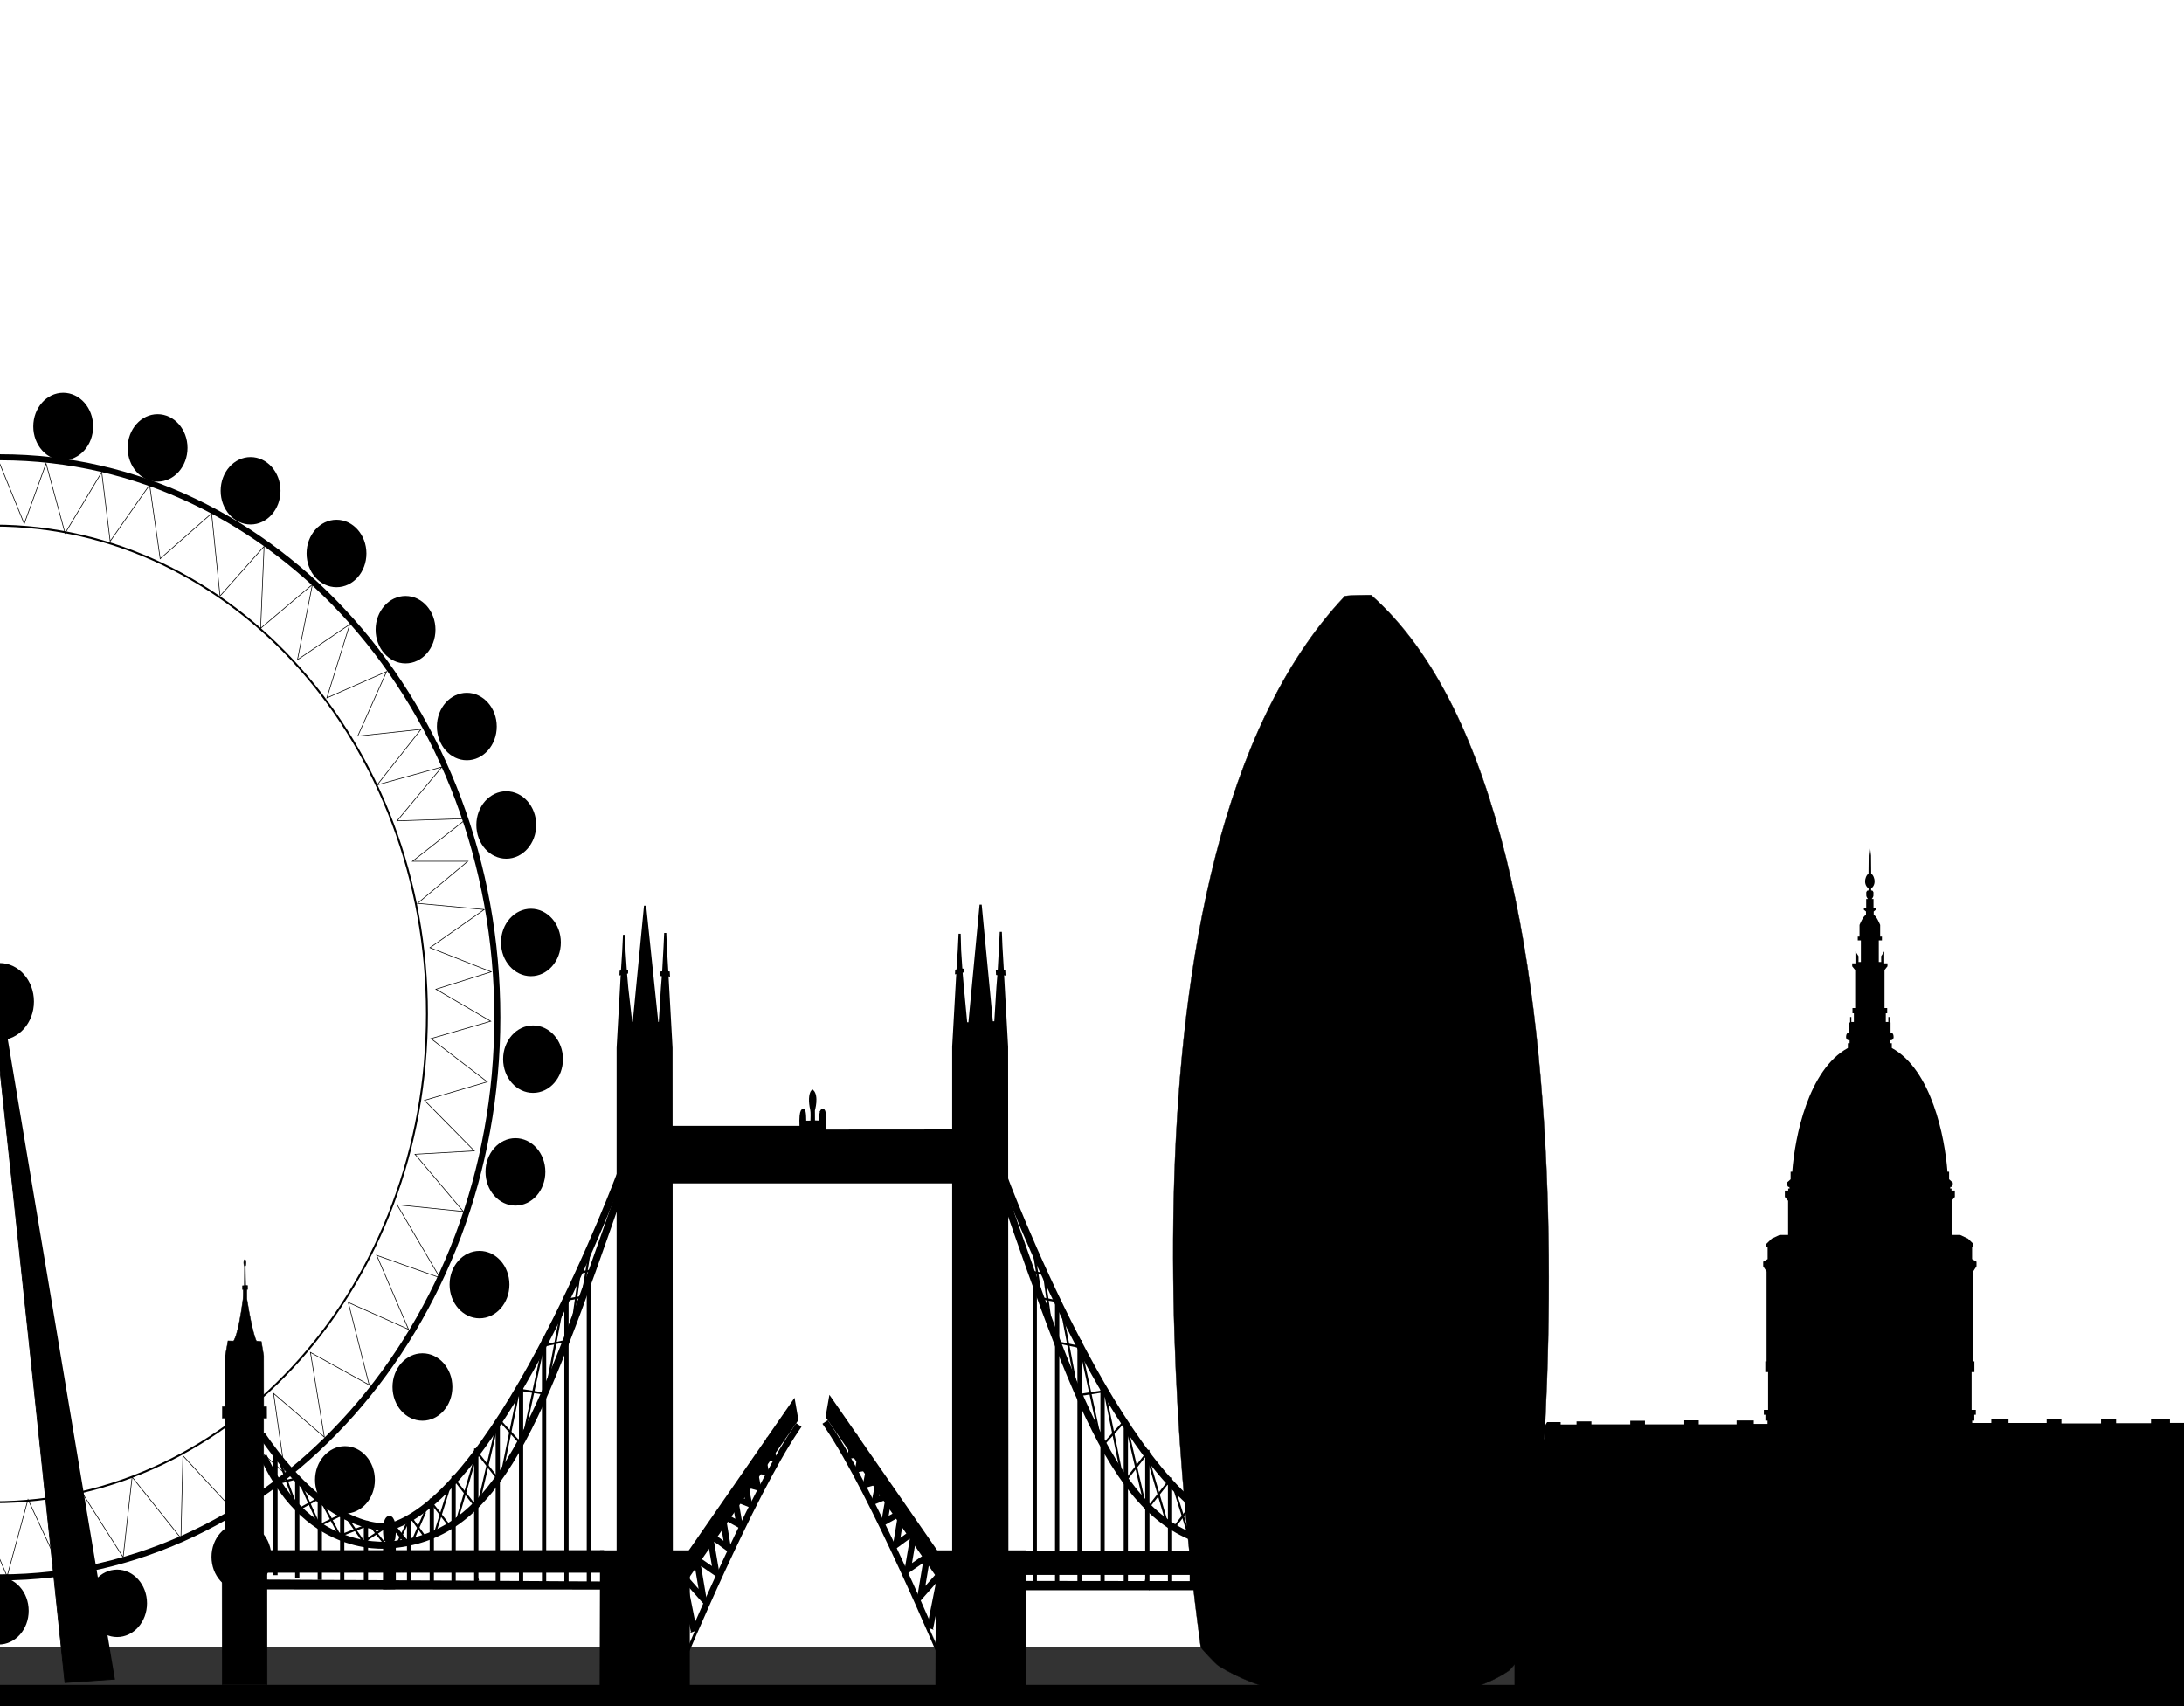 <?xml version="1.0"?><svg width="1024" height="800" xmlns="http://www.w3.org/2000/svg">
 <title>London Skyline blank and white</title>

 <g>
  <title>Layer 1</title>
  <g display="inline" id="layer12">
   <rect height="20.859" width="1026.97" y="772.284" x="-0.988" fill-rule="nonzero" fill="#333333" id="rect2693"/>
   <rect height="10.96" width="1026.96" y="790.035" x="-0.987" fill-rule="nonzero" fill="#000000" id="rect3848"/>
  </g>
  <g display="inline" id="layer10">
   <path d="m712.507,776.505c-0.889,2.772 -4.757,6.674 -5.092,6.907c-26.78,18.672 -97.586,21.822 -136.077,-2.315c-1.522,-0.952 -8.348,-8.503 -8.348,-8.704c-6.917,-51.913 -48.591,-369.631 67.362,-492.622c-0.83,-0.731 12.505,-0.731 12.505,-0.731c122.226,108.021 75.594,496.858 69.651,497.464z" stroke-width="0.164" stroke-miterlimit="4" stroke="#000000" fill-rule="evenodd" fill="#000000" id="path3090"/>
  </g>
  <g display="inline" id="layer9">
   <path d="m710.105,791.676l0,-12.633l0.903,-1.405l-0.046,-41.049c0,0 -1.307,-2.527 -1.036,-2.948c-0.091,-0.492 -0.091,-3.155 -0.091,-3.155l1.31,0l0,-38.315l-1.219,-1.334l0,-1.192l1.219,0.071l-1.219,-2.248l0,-2.105l-1.598,-1.433l0,-1.865l1.507,-1.613l0,-2.455l1.039,-1.121l0,-8.985l-0.948,0l-0.523,-1.406l0,-1.329l0.555,-0.864l4.746,0l0,6.617l0.948,0l0,1.121l1.935,0l0,-1.121l2.659,0l0,1.406l1.535,0l0,1.334l1.307,0l0,0.837l0.927,0.388l0,-4.949l0.741,-2.1l0.629,-0.984l6.354,0l0,1.121l7.44,0l0,-1.471l6.983,0l0,1.4l18.209,0l0,-1.685l6.895,0l0,1.685l18.434,0l0,-1.892l6.762,0l0,1.892l17.756,0l0,-1.821l8.068,0l0,1.613l6.446,0l0,-1.542l-0.991,0l0,-2.74l-0.723,0l0,-2.314l1.984,0l0,-17.719l-1.307,0l0,-5.02l0.587,0l0,-35.05l0,-7.088l-1.577,-2.455l0,-2.138l2.073,-1.231l0,-5.507l-0.569,-0.235l0,-1.411l2.508,-2.456l3.695,-1.723l3.966,0l0,-15.998l-1.514,-1.811l0,-2.977l1.56,0l0,-0.967l0.657,0l-0.126,-0.732l-0.513,0l-0.608,-0.949l0,-1.098l1.728,-1.553l0,-3.526l0.762,0c1.24,-16.313 7.454,-47.789 26.088,-58.031l0,-2.237l0.808,0l0,-1.389c0,0 -1.444,0.234 -1.644,-1.284c0,-0.397 -0.081,-1.668 0.854,-2.254l0.569,-0.063l0,-4.737l0.47,0l0,-2.562l0.565,0l0,2.316l1.194,0l0,-4.07l-0.653,0l0,-2.456l1.261,0l0,-17.824l-1.398,-1.754l0,-1.403l1.521,0l0,-5.589l1.437,2.233l0,2.729l1.113,0l0,-10.122l-1.465,0l0,-1.786l0.829,0l0,-5.458c0,0 1.879,-4.614 3.028,-4.614l0,-1.687l-0.987,-0.794l0,-0.794l1.082,0l0,-4.29l0.836,0c0,0 -0.71,-0.755 -0.79,-1.474l-0.021,-1.649c0,0 0.292,-0.807 0.632,-0.842c0.383,-0.04 0.449,-0.035 0.449,-0.035l0,-0.914c-3.249,-2.481 -0.699,-7.214 -0.021,-6.723l0.088,-8.748l0.544,-4.736l0.548,4.736l0.088,8.748c0.674,-0.491 3.228,4.242 -0.021,6.723l0,0.914c0,0 0.067,-0.005 0.45,0.035c0.337,0.035 0.632,0.842 0.632,0.842l-0.021,1.649c-0.081,0.719 -0.79,1.474 -0.79,1.474l0.836,0l0,4.29l1.082,0l0,0.794l-0.987,0.794l0,1.687c1.148,0 3.028,4.614 3.028,4.614l0,5.458l0.829,0l0,1.786l-1.468,0l0,10.122l1.117,0l0,-2.729l1.433,-2.233l0,5.589l1.521,0l0,1.403l-1.395,1.754l0,17.824l1.261,0l0,2.456l-0.653,0l0,4.07l1.194,0l0,-2.316l0.562,0l0,2.562l0.474,0l0,4.737l0.569,0.063c0.934,0.585 0.854,1.857 0.854,2.254c-0.2,1.518 -1.644,1.284 -1.644,1.284l0,1.389l0.808,0l0,2.237c18.634,10.242 24.848,41.718 26.088,58.031l0.762,0l0,3.526l1.728,1.553l0,1.098l-0.611,0.949l-0.509,0l-0.127,0.732l0.657,0l0,0.967l1.56,0l0,2.977l-1.514,1.811l0,15.998l3.966,0l3.695,1.723l2.508,2.456l0,1.411l-0.569,0.235l0,5.507l2.072,1.231l0,2.138l-1.577,2.455l0,7.088l0,35.05l0.587,0l0,5.02l-1.307,0l0,17.719l1.981,0l0,2.314l-0.72,0l0,2.74l-0.99,0l0,1.099l8.971,0l0,-2.04l8.065,0l0,2.04l17.876,0l0,-1.777l6.923,0l0,1.985l18.582,0l0,-1.936l7.057,0l0,1.832l16.372,0l0,-1.756l8.887,0l0,1.63l35.544,0l0,-10.134l-1.043,-1.225l-0.049,-6.546l1.071,-0.738l0,-2.516l-1.047,0l0,-8.439l3.161,0l0,-3.325l1.556,0.038l-0.977,-2.04l-0.502,-0.946l-0.067,-2.089l1.128,0.044l0,-2.664l0.499,0l0,-22.641l-0.854,-0.771l-1.279,-0.963l0,-3.227l2.132,0l0,-4.916l0.618,0l0,-3.44l1.022,0l0.53,0l0,-4.271l-0.639,0l0,-1.465l0.639,0l0,-1.832l1.008,0l0,1.783l0.569,0l0,1.515l-0.569,0l0,2.461l0.804,0l0.941,-2.357l0,-7.427l-0.706,0l0,-2.428l1.075,0l0,-2.491l0.808,0l0,-1.727l-0.773,0l0,-1.883l0.706,0l0,-1.779l0.538,0l-0.116,-0.674l0.685,0l-0.06,-3.211l0.998,-2.108l0,-4.104l1.819,-4.604l0.369,0c0,0 0.169,-2.511 0.976,-2.721c0,-0.104 0.06,-1.838 0.06,-1.838c-0.713,-0.148 -1.036,-2.16 -0.039,-2.827c0.007,0.003 -0.032,-1.697 -0.025,-1.701c-1.155,-0.563 -1.163,-3.53 0.422,-3.613c1.588,0.088 1.581,3.054 0.425,3.617c0.007,0.005 -0.031,1.705 -0.025,1.701c0.998,0.666 0.674,2.679 -0.038,2.827c0,0 0.06,1.733 0.06,1.838c0.808,0.209 0.977,2.72 0.977,2.72l0.369,0l1.819,4.604l0,4.103l0.997,2.109l-0.063,3.211l0.688,0l-0.116,0.673l0.537,0l0,1.779l0.706,0l0,1.883l-0.773,0l0,1.727l0.808,0l0,2.492l1.075,0l0,2.428l-0.706,0l0,7.427l0.941,2.352l0.804,0l0,-2.455l-0.569,0l0,-1.52l0.569,0l0,-1.777l1.008,0l0,1.832l0.639,0l0,1.466l-0.639,0l0,4.266l0.53,0l1.022,0l0,3.44l0.618,0l0,4.922l2.132,0l0,3.221l-1.278,0.968l-0.854,0.771l0,22.635l0.499,0l0,2.669l1.128,-0.044l-0.067,2.089l-0.502,0.94l-0.977,2.04l1.556,-0.038l0,3.331l3.161,0l0,8.438l-1.047,0l0,2.516l1.071,0.738l-0.049,6.546l-1.043,1.219l0,8.176l4.278,0l0,-1.892c0,0 -0.773,-1.045 -0.706,-1.832c0,0.208 0.017,-3.216 0.017,-3.216c0,0 0.169,-1.072 0.538,-1.362c-0.049,-0.077 0,-7.039 0,-7.039l0.488,-0.732c0,0 -0.253,-1.427 0.576,-1.482c-0.046,0 0.874,-0.044 0.583,1.701c0,-0.027 0.84,0.749 0.84,0.749l0,1.887l-0.351,0l0,0.809l0.569,0l-0.017,6.464l-0.537,0l0,5.934l0,10.216l1.047,1.039l0,5.513l-0.524,0l0,3.216l-0.569,0l0,30.336l1.665,0l0,4.993l1.114,0l0,3.369l-0.545,0l0,1.515l-1.665,0l0,4.96l0.643,0l0,3.549l-0.618,0l0,3.106l-0.569,0l0,38.845l1.092,0l0,1.591l0.594,0l0,0.924l0.548,0l0,13.207l-382.147,0.049l-0.004,0z" stroke-width="0.015" stroke-miterlimit="4" stroke="#000000" fill-rule="evenodd" fill="#000000" id="path3293"/>
  </g>
  <g display="inline" id="layer7">
   <g id="g12775">
    <path d="m308.173,479.643l1.167,0.076l1.019,-16.396l0.475,-5.935l-0.669,-0.14l-0.062,-1.254l0.837,-0.082l0.659,-11.908l0.307,-6.538l0.27,6.688l0.689,11.761l0.671,0.071l0.069,1.354l-0.685,-0.148l1.916,34.174l0.131,236.855l0,0l-25.363,-0.006l0,-236.865l1.95,-34.767l-0.606,0.162l0.048,-1.159l0.613,-0.143l0.606,-9.298l0.378,-7.799l0.217,7.853l0.583,8.834l0.609,0.126l-0.025,0.942l-0.505,0.152l0.609,7.054l1.877,16.3l1.164,-0.025l5.323,-54.852l5.729,54.916l0,-0.001z" stroke-width="1px" stroke="#000000" fill-rule="evenodd" fill="#000000" id="path2236"/>
    <path d="m465.056,479.366l1.611,0l1.021,-16.548l0.475,-5.935l-0.668,-0.14l-0.062,-1.254l0.837,-0.083l0.659,-11.907l0.307,-6.537l0.27,6.688l0.689,11.76l0.668,0.071l0.071,1.354l-0.687,-0.148l1.916,34.174l0.134,236.86l0,0l-25.363,-0.013l0,-236.863l1.95,-34.767l-0.606,0.162l0.048,-1.159l0.611,-0.143l0.609,-9.298l0.378,-7.798l0.217,7.853l0.581,8.834l0.611,0.125l-0.025,0.942l-0.507,0.152l0.609,7.054l1.607,17.034l1.496,0.025l5.263,-55.637l5.281,55.143l0,0z" stroke-width="1px" stroke="#000000" fill-rule="evenodd" fill="#000000" id="path7339"/>
    <path d="m446.973,530.115l-60.159,0.047l0,-3.343c0,0 0.367,-6.734 -1.086,-6.381c0.053,-0.053 -1.312,-0.607 -1.19,5.519l-2.923,-0.1l-0.035,-5.219c0,0 1.994,-6.789 -0.682,-9.221c-1.36,1.591 -1.351,5.35 -0.562,8.714c0.373,1.595 0.143,4.097 0.143,5.826l-2.976,0.053c0,0 0.095,-5.479 -0.735,-5.472c0,0 -1.835,-1.348 -1.415,7.875l-60.698,0l0,25.987l135.291,0l0,-24.359l-2.971,0.073l0,0z" stroke-width="1px" stroke="#000000" fill-rule="evenodd" fill="#000000" id="path7342"/>
    <g display="inline" id="g13443">
     <path d="m291.568,556.161c-38.69,111.843 -58.052,163.657 -107.551,168.108c0,0 -38.759,6.42 -60.493,-41.396c0,0.287 0,0.287 0,0.287" stroke-width="3.3" stroke-miterlimit="4" stroke="#000000" fill="none" id="path8345"/>
     <path d="m290.971,550.322c0,0 -55.122,148.221 -107.116,165.285c0,0 -27.05,6.633 -61.074,-42.818" stroke-width="3.3" stroke-miterlimit="4" stroke="#000000" fill="none" id="path8336"/>
     <path d="m276.761,585.245l-4.129,25.126" stroke-width="1px" stroke="#000000" fill="none" id="path11254"/>
     <path d="m270.532,596.997l8.401,-1.622" stroke-width="1px" stroke="#000000" fill="none" id="path11256"/>
     <path d="m271.653,597.805l-3.082,21.89l0,0l0.281,-0.607" stroke-width="1px" stroke="#000000" fill="none" id="path11258"/>
     <path d="m255.935,630.739l8.682,-1.822" stroke-width="1px" stroke="#000000" fill="none" id="path11262"/>
     <path d="m254.151,633.676l-8.052,37.092" stroke-width="1px" stroke="#000000" fill="none" id="path11264"/>
     <path d="m244.593,651.814l11.762,1.829" stroke-width="1px" stroke="#000000" fill="none" id="path11266"/>
     <path d="m243.053,653.036l-7.84,38.299" stroke-width="1px" stroke="#000000" fill="none" id="path11268"/>
     <path d="m234.443,666.209l10.291,11.345" stroke-width="1px" stroke="#000000" fill="none" id="path11270"/>
     <path d="m232.622,669.853l-8.191,35.063" stroke-width="1px" stroke="#000000" fill="none" id="path11272"/>
     <path d="m223.871,681.205l10.432,13.374" stroke-width="1px" stroke="#000000" fill="none" id="path11274"/>
     <path d="m222.891,683.434l-8.961,30.598" stroke-width="1px" stroke="#000000" fill="none" id="path11276"/>
     <path d="m213.58,694.379l9.383,11.952" stroke-width="1px" stroke="#000000" fill="none" id="path11278"/>
     <path d="m210.36,698.43l-6.93,22.09" stroke-width="1px" stroke="#000000" fill="none" id="path11280"/>
     <path d="m202.66,705.117l8.05,10.337" stroke-width="1px" stroke="#000000" fill="none" id="path11282"/>
     <path d="m199.718,708.36c-0.279,0 -6.439,14.595 -6.439,14.595" stroke-width="1px" stroke="#000000" fill="none" id="path11284"/>
     <path d="m192.858,711.804l6.861,9.53" stroke-width="1px" stroke="#000000" fill="none" id="path11286"/>
     <path d="m190.829,714.44l-5.042,10.537" stroke-width="1px" stroke="#000000" fill="none" id="path11288"/>
     <path d="m185.087,716.469l7.142,8.716" stroke-width="2" stroke-miterlimit="4" stroke="#000000" fill="none" id="path11290"/>
     <path d="m276.097,599.734l0,142.268" stroke-width="2" stroke-miterlimit="4" stroke="#000000" fill="none" id="path12267"/>
     <path d="m265.597,608.65l0,134.166" stroke-width="2" stroke-miterlimit="4" stroke="#000000" fill="none" id="path12269"/>
     <path d="m255.096,627.703l0,114.906" stroke-width="2" stroke-miterlimit="4" stroke="#000000" fill="none" id="path12271"/>
     <path d="m244.314,648.778l0,93.224" stroke-width="2" stroke-miterlimit="4" stroke="#000000" fill="none" id="path12273"/>
     <path d="m233.392,666.209l0,75.792" stroke-width="2" stroke-miterlimit="4" stroke="#000000" fill="none" id="path12275"/>
     <path d="m223.311,679.176l0,62.418l0.272,-0.447l0.009,0.047" stroke-width="2" stroke-miterlimit="4" stroke="#000000" fill="none" id="path12277"/>
     <path d="m212.67,692.15l0,49.852" stroke-width="2" stroke-miterlimit="4" stroke="#000000" fill="none" id="path12279"/>
     <path d="m202.45,702.687l0,40.128" stroke-width="2" stroke-miterlimit="4" stroke="#000000" fill="none" id="path12281"/>
     <path d="m191.809,711.196l0,32.02" stroke-width="2" stroke-miterlimit="4" stroke="#000000" fill="none" id="path12283"/>
     <path d="m266.192,609.357l7.806,-1.414" stroke-width="1px" stroke="#000000" fill="none" id="path12376"/>
     <path d="m263.215,615.036l-6.441,33.842" stroke-width="1px" stroke="#000000" fill="none" id="path12378"/>
     <path d="m171.575,741.441l0,-27.762" stroke-width="2" stroke-miterlimit="4" stroke="#000000" fill="none" id="path7591"/>
     <path d="m160.445,741.441l0,-31.82" stroke-width="2" stroke-miterlimit="4" stroke="#000000" fill="none" id="path7593"/>
     <path d="m149.945,740.833l0,-38.306" stroke-width="2" stroke-miterlimit="4" stroke="#000000" fill="none" id="path7595"/>
     <path d="m139.373,739.819l0,-46.408l0.281,0" stroke-width="2" stroke-miterlimit="4" stroke="#000000" fill="none" id="path7597"/>
     <path d="m129.151,738.605l0,-57.353" stroke-width="2" stroke-miterlimit="4" stroke="#000000" fill="none" id="path7599"/>
     <path d="m171.926,721.987l8.262,-5.473" stroke-width="1px" stroke="#000000" fill="none" id="path8572"/>
     <path d="m171.997,713.272l8.82,11.145" stroke-width="1px" stroke="#000000" fill="none" id="path8574"/>
     <path d="m160.865,719.552l11.48,-4.458" stroke-width="1px" stroke="#000000" fill="none" id="path8576"/>
     <path d="m161.006,709.421l10.782,15.403l0,-0.2l0,0" stroke-width="1px" stroke="#000000" fill="none" id="path8578"/>
     <path d="m150.083,715.094l10.081,-4.865" stroke-width="1px" stroke="#000000" fill="none" id="path8580"/>
     <path d="m150.224,702.934l9.662,18.239" stroke-width="1px" stroke="#000000" fill="none" id="path8582"/>
     <path d="m139.582,707.999l10.222,-5.672" stroke-width="1px" stroke="#000000" fill="none" id="path8584"/>
     <path d="m139.654,693.004l10.081,22.297l0,0" stroke-width="1px" stroke="#000000" fill="none" id="path8586"/>
     <path d="m129.292,695.64l9.802,-2.436" stroke-width="1px" stroke="#000000" fill="none" id="path8588"/>
     <path d="m129.573,681.045l9.38,25.54" stroke-width="1px" stroke="#000000" fill="none" id="path8590"/>
    </g>
    <g display="inline" id="g12056">
     <g display="inline" id="g11860">
      <path d="m469.687,556.829c38.692,111.843 58.052,163.657 107.554,168.108c0,0 38.757,6.413 60.493,-41.396" stroke-width="3.3" stroke-miterlimit="4" stroke="#000000" fill="none" id="path11862"/>
      <path d="m470.286,550.99c0,0 55.12,148.22 107.116,165.285c0,0 27.05,6.634 61.074,-42.818" stroke-width="3.3" stroke-miterlimit="4" stroke="#000000" fill="none" id="path11864"/>
      <path d="m484.494,585.906l4.131,25.133" stroke-width="1px" stroke="#000000" fill="none" id="path11866"/>
      <path d="m490.725,597.665l-8.401,-1.622" stroke-width="1px" stroke="#000000" fill="none" id="path11868"/>
      <path d="m489.605,598.472l3.08,21.89l0,0l-0.279,-0.607" stroke-width="1px" stroke="#000000" fill="none" id="path11870"/>
      <path d="m505.322,631.407l-8.682,-1.822" stroke-width="1px" stroke="#000000" fill="none" id="path11872"/>
      <path d="m507.106,634.343l8.05,37.092" stroke-width="1px" stroke="#000000" fill="none" id="path11874"/>
      <path d="m516.662,652.482l-11.762,1.829" stroke-width="1px" stroke="#000000" fill="none" id="path11876"/>
      <path d="m518.202,653.703l7.84,38.3" stroke-width="1px" stroke="#000000" fill="none" id="path11878"/>
      <path d="m526.814,666.87l-10.293,11.352" stroke-width="1px" stroke="#000000" fill="none" id="path11880"/>
      <path d="m528.633,670.521l8.191,35.063" stroke-width="1px" stroke="#000000" fill="none" id="path11882"/>
      <path d="m537.384,681.873l-10.431,13.373" stroke-width="1px" stroke="#000000" fill="none" id="path11884"/>
      <path d="m538.364,684.101l8.961,30.598" stroke-width="1px" stroke="#000000" fill="none" id="path11886"/>
      <path d="m547.675,695.046l-9.38,11.952" stroke-width="1px" stroke="#000000" fill="none" id="path11888"/>
      <path d="m550.895,699.097l6.932,22.09" stroke-width="1px" stroke="#000000" fill="none" id="path11890"/>
      <path d="m558.597,705.784l-8.052,10.337" stroke-width="1px" stroke="#000000" fill="none" id="path11892"/>
      <path d="m561.537,709.027c0.281,0 6.441,14.595 6.441,14.595" stroke-width="1px" stroke="#000000" fill="none" id="path11894"/>
      <path d="m568.397,712.471l-6.861,9.53" stroke-width="1px" stroke="#000000" fill="none" id="path11896"/>
      <path d="m570.428,715.107l5.039,10.538" stroke-width="1px" stroke="#000000" fill="none" id="path11898"/>
      <path d="m576.168,717.136l-7.142,8.716" stroke-width="2" stroke-miterlimit="4" stroke="#000000" fill="none" id="path11900"/>
      <path d="m485.16,600.401l0,142.268" stroke-width="2" stroke-miterlimit="4" stroke="#000000" fill="none" id="path11902"/>
      <path d="m495.661,609.317l0,134.166" stroke-width="2" stroke-miterlimit="4" stroke="#000000" fill="none" id="path11904"/>
      <path d="m506.161,628.37l0,114.906" stroke-width="2" stroke-miterlimit="4" stroke="#000000" fill="none" id="path11906"/>
      <path d="m516.943,649.445l0,93.224" stroke-width="2" stroke-miterlimit="4" stroke="#000000" fill="none" id="path11908"/>
      <path d="m527.863,666.87l0,75.799" stroke-width="2" stroke-miterlimit="4" stroke="#000000" fill="none" id="path11910"/>
      <path d="m537.944,679.844l0,62.418l-0.27,-0.447l-0.009,0.047" stroke-width="2" stroke-miterlimit="4" stroke="#000000" fill="none" id="path11912"/>
      <path d="m548.586,692.817l0,49.852" stroke-width="2" stroke-miterlimit="4" stroke="#000000" fill="none" id="path11914"/>
      <path d="m558.807,703.355l0,40.128" stroke-width="2" stroke-miterlimit="4" stroke="#000000" fill="none" id="path11916"/>
      <path d="m569.449,711.864l0,32.02" stroke-width="2" stroke-miterlimit="4" stroke="#000000" fill="none" id="path11918"/>
      <path d="m495.066,610.024l-7.806,-1.415" stroke-width="1px" stroke="#000000" fill="none" id="path11920"/>
      <path d="m498.04,615.703l6.441,33.842" stroke-width="1px" stroke="#000000" fill="none" id="path11922"/>
      <path d="m589.68,742.108l0,-27.762" stroke-width="2" stroke-miterlimit="4" stroke="#000000" fill="none" id="path11924"/>
      <path d="m600.812,742.108l0,-31.82" stroke-width="2" stroke-miterlimit="4" stroke="#000000" fill="none" id="path11926"/>
      <path d="m611.313,741.501l0,-38.306" stroke-width="2" stroke-miterlimit="4" stroke="#000000" fill="none" id="path11928"/>
      <path d="m621.883,740.487l0,-46.408l-0.279,0" stroke-width="2" stroke-miterlimit="4" stroke="#000000" fill="none" id="path11930"/>
      <path d="m632.104,739.272l0,-57.353" stroke-width="2" stroke-miterlimit="4" stroke="#000000" fill="none" id="path11932"/>
      <path d="m589.329,722.655l-8.26,-5.472" stroke-width="1px" stroke="#000000" fill="none" id="path11934"/>
      <path d="m589.26,713.939l-8.823,11.145" stroke-width="1px" stroke="#000000" fill="none" id="path11936"/>
      <path d="m600.39,720.219l-11.48,-4.458" stroke-width="1px" stroke="#000000" fill="none" id="path11938"/>
      <path d="m600.252,710.088l-10.782,15.403l0,-0.207l0,0" stroke-width="1px" stroke="#000000" fill="none" id="path11940"/>
      <path d="m611.172,715.761l-10.081,-4.865" stroke-width="1px" stroke="#000000" fill="none" id="path11942"/>
      <path d="m611.031,703.602l-9.661,18.239" stroke-width="1px" stroke="#000000" fill="none" id="path11944"/>
      <path d="m621.673,708.667l-10.222,-5.673" stroke-width="1px" stroke="#000000" fill="none" id="path11946"/>
      <path d="m621.604,693.671l-10.081,22.29l0,0" stroke-width="1px" stroke="#000000" fill="none" id="path11948"/>
      <path d="m631.964,696.307l-9.8,-2.436" stroke-width="1px" stroke="#000000" fill="none" id="path11950"/>
      <path d="m631.685,681.712l-9.38,25.54" stroke-width="1px" stroke="#000000" fill="none" id="path11952"/>
     </g>
     <path d="m653.117,673.624l35.352,61.717" stroke-width="2.138" stroke-miterlimit="4" stroke="#000000" fill="none" id="path11954"/>
     <path d="m651.681,677.061l33.498,59.896" stroke-width="2.138" stroke-miterlimit="4" stroke="#000000" fill="none" id="path11956"/>
    </g>
    <path d="m185.101,744.684l-0.025,-19.347c0,0 -1.312,-0.648 -1.238,-2.076c0.074,-1.435 0.818,-0.394 1.04,-2.148c0.71,-5.633 -0.346,-9.75 -2.241,-9.837c-2.093,0.02 -3.025,4.244 -2.315,9.87c0.221,1.755 0.966,0.721 1.04,2.156c0.074,1.428 -1.238,2.076 -1.238,2.076l-0.062,18.305l0,1.074l5.039,-0.073l0,0z" stroke-width="1px" stroke="#000000" fill-rule="evenodd" fill="#000000" id="path2241"/>
    <path d="m581,744.605l-0.026,-19.347c0,0 -1.312,-0.647 -1.238,-2.082c0.076,-1.428 0.818,-0.393 1.04,-2.148c0.71,-5.626 -0.346,-9.744 -2.239,-9.83c-2.093,0.02 -3.027,4.238 -2.317,9.87c0.221,1.755 0.966,0.714 1.04,2.149c0.076,1.435 -1.238,2.082 -1.238,2.082l-0.06,18.306l0,1.075l5.037,-0.073l0,0z" stroke-width="1px" stroke="#000000" fill-rule="evenodd" fill="#000000" id="path2249"/>
    <path d="m106.84,744.831l175.583,0.073l0,-2.883l0,0c-0.016,0 -156.193,-0.954 -175.594,-0.994l0.011,3.804l0,0z" stroke-width="0.904" stroke-miterlimit="4" stroke="#000000" fill-rule="evenodd" fill="#000000" id="path10593"/>
    <path d="m106.856,727.333l175.885,0l0,9.67l-175.885,0l0,-9.67l0,0z" stroke-width="0.904" stroke-miterlimit="4" stroke="#000000" fill-rule="evenodd" fill="#000000" id="path2253"/>
    <g display="inline" id="g2268">
     <path d="m479.134,727.94l313.753,0l0,10.03l-314.071,0l0.318,-10.03z" stroke-width="1px" stroke="#000000" fill-rule="evenodd" fill="#000000" id="path2264"/>
     <path d="m792.424,742.168c-0.028,0 -314.486,-0.36 -314.486,-0.36l0.025,3.357l314.458,0l0.002,-2.997l0,0z" stroke-width="1px" stroke="#000000" fill-rule="evenodd" fill="#000000" id="path2266"/>
    </g>
    <path d="m439.285,727.46l41.094,0l0,67.283l-41.304,0l0.21,-67.283z" stroke-width="1px" stroke="#000000" fill-rule="evenodd" fill="#000000" id="path2276"/>
    <path d="m281.838,727.46l41.094,0l0,67.283l-41.304,0l0.21,-67.283z" stroke-width="1px" stroke="#000000" fill-rule="evenodd" fill="#000000" id="path2280"/>
    <g display="inline" id="g4241">
     <path d="m319.372,733.006l52.874,-76.286l1.57,9.029l-52.904,76.266l-1.54,-9.009z" stroke-width="1px" stroke="#000000" fill-rule="evenodd" fill="#000000" id="path2291"/>
     <path d="m319.684,778.713c0.039,0.02 32.133,-76.907 53.386,-108.353l1.485,-2.196" stroke-width="3" stroke-miterlimit="4" stroke="#000000" fill="none" id="path2296"/>
     <path d="m325.304,764.672l-5.132,-25.747l9.636,10.878l-3.124,-18.613l9.129,6.293l-3.057,-17.925l8.477,6.186l-2.515,-15.263l7.976,4.425l-2.128,-12.373l6.619,2.623l-1.9,-9.43l6.042,1.695l-1.568,-8.148l5.247,0.921l-1.236,-6.86l4.781,0.467l-1.766,-9.937l0,0" stroke-width="2.9" stroke-miterlimit="4" stroke="#000000" fill="none" id="path3270"/>
    </g>
    <g display="inline" id="g4247">
     <path d="m442.03,731.604l-52.874,-76.286l-1.57,9.029l52.904,76.266l1.54,-9.009z" stroke-width="1px" stroke="#000000" fill-rule="evenodd" fill="#000000" id="path4249"/>
     <path d="m441.719,777.312c-0.039,0.02 -32.134,-76.9 -53.386,-108.353l-1.485,-2.195" stroke-width="3" stroke-miterlimit="4" stroke="#000000" fill="none" id="path4251"/>
     <path d="m436.099,763.271l5.132,-25.747l-9.636,10.878l3.124,-18.613l-9.129,6.293l3.057,-17.925l-8.477,6.187l2.517,-15.263l-7.979,4.431l2.128,-12.379l-6.616,2.623l1.897,-9.43l-6.042,1.695l1.568,-8.148l-5.247,0.921l1.236,-6.86l-4.781,0.474l1.766,-9.944l0,0" stroke-width="2.9" stroke-miterlimit="4" stroke="#000000" fill="none" id="path4253"/>
    </g>
    <path d="m115.001,593.747c0.191,-0.24 0.343,-0.894 0.343,-1.568l0,0c0,-0.901 -0.237,-1.628 -0.53,-1.628c-0.295,0 -0.532,0.728 -0.532,1.628c0,0.701 0.145,1.301 0.371,1.568l-0.053,9.116l-0.89,0.033l0,1.749l0.332,0c0,0 0.074,2.656 -0.101,4.611c-2.31,17.432 -4.442,19.547 -4.442,19.547l-2.603,-0.073l-1.256,6.967l-0.025,23.878l-1.339,0.04l-0.018,5.366l1.383,0l0,55.925l-1.535,11.499l0.051,57.513l0,0l21.096,0l-0.051,-58.267l-1.584,-11.499l0,-55.178l1.383,0l-0.018,-5.359l-1.339,-0.04l-0.025,-23.885l-1.107,-6.654l-2.298,-0.234c0,0 -1.853,-3.29 -4.472,-19.794c-0.067,-3.017 0.007,-4.378 -0.005,-4.405l0,0l0.332,0.013l-0.007,-1.795l-0.901,0l-0.157,-9.07l0,-0.007z" stroke-width="0.206" stroke-miterlimit="4" stroke="#000000" fill-rule="evenodd" fill="#000000" id="path12772"/>
    <path d="m645.936,593.747c0.194,-0.24 0.346,-0.894 0.346,-1.568l0,0c0,-0.901 -0.24,-1.628 -0.533,-1.628c-0.295,0 -0.532,0.728 -0.532,1.628c0,0.701 0.147,1.301 0.373,1.568l-0.053,9.116l-0.892,0.033l0,1.749l0.334,0c0,0 0.074,2.656 -0.101,4.611c-2.31,17.432 -4.445,19.547 -4.445,19.547l-2.603,-0.073l-1.256,6.967l-0.025,23.878l-1.339,0.04l-0.018,5.366l1.383,0l0,55.925l-1.535,11.499l0.051,57.513l0,0l21.096,0l-0.051,-58.267l-1.584,-11.499l0,-55.178l1.383,0l-0.018,-5.359l-1.337,-0.04l-0.028,-23.885l-1.107,-6.654l-2.296,-0.234c0,0 -1.856,-3.29 -4.475,-19.794c-0.067,-3.017 0.009,-4.378 -0.004,-4.405l0,0l0.332,0.013l-0.007,-1.795l-0.901,0l-0.157,-9.07l0,-0.007z" stroke-width="0.206" stroke-miterlimit="4" stroke="#000000" fill-rule="evenodd" fill="#000000" id="path12108"/>
   </g>
  </g>
  <g display="inline" id="layer3">
   <g display="inline" id="g3766">
    <path d="m-4.187,198.982c0,8.733 -6.282,15.812 -14.032,15.812c-7.745,0 -14.026,-7.079 -14.026,-15.812c0,-8.733 6.281,-15.811 14.026,-15.811c7.751,0 14.032,7.079 14.032,15.811z" fill-rule="nonzero" fill="#000000" id="path2836"/>
    <path d="m-58.063,210.77c0,8.733 -6.276,15.812 -14.026,15.812c-7.751,0 -14.032,-7.079 -14.032,-15.812c0,-8.733 6.281,-15.812 14.032,-15.812c7.751,0 14.026,7.08 14.026,15.812z" fill-rule="nonzero" fill="#000000" id="path2838"/>
    <path d="m-101.323,229.754c0,8.733 -6.282,15.812 -14.032,15.812c-7.745,0 -14.026,-7.08 -14.026,-15.812c0,-8.733 6.281,-15.812 14.026,-15.812c7.751,0 14.032,7.079 14.032,15.812z" fill-rule="nonzero" fill="#000000" id="path2840"/>
    <path d="m-141.62,258.787c0,8.733 -6.281,15.813 -14.026,15.813c-7.751,0 -14.032,-7.08 -14.032,-15.813c0,-8.733 6.282,-15.812 14.032,-15.812c7.745,0 14.026,7.079 14.026,15.812z" fill-rule="nonzero" fill="#000000" id="path2842"/>
    <path d="m-174.644,294.893c0,8.733 -6.281,15.812 -14.032,15.812c-7.745,0 -14.026,-7.079 -14.026,-15.812c0,-8.733 6.281,-15.812 14.026,-15.812c7.751,0 14.032,7.079 14.032,15.812z" fill-rule="nonzero" fill="#000000" id="path2844"/>
    <path d="m-201.398,337.699c0,8.732 -6.281,15.812 -14.026,15.812c-7.751,0 -14.033,-7.079 -14.033,-15.812c0,-8.733 6.282,-15.813 14.033,-15.813c7.745,0 14.026,7.08 14.026,15.813z" fill-rule="nonzero" fill="#000000" id="path2846"/>
    <path d="m-221.21,386.832c0,8.733 -6.281,15.812 -14.032,15.812c-7.745,0 -14.026,-7.079 -14.026,-15.812c0,-8.733 6.282,-15.812 14.026,-15.812c7.751,0 14.032,7.08 14.032,15.812z" fill-rule="nonzero" fill="#000000" id="path2848"/>
    <path d="m-231.783,438.944c0,8.733 -6.282,15.812 -14.026,15.812c-7.751,0 -14.032,-7.079 -14.032,-15.812c0,-8.733 6.281,-15.812 14.032,-15.812c7.745,0 14.026,7.08 14.026,15.812z" fill-rule="nonzero" fill="#000000" id="path2850"/>
    <path d="m-235.083,491.799c0,8.733 -6.281,15.81 -14.032,15.81c-7.745,0 -14.026,-7.077 -14.026,-15.81c0,-8.733 6.281,-15.812 14.026,-15.812c7.751,0 14.032,7.079 14.032,15.812z" fill-rule="nonzero" fill="#000000" id="path2852"/>
    <path d="m-227.155,546.146c0,8.729 -6.282,15.808 -14.032,15.808c-7.751,0 -14.032,-7.08 -14.032,-15.808c0,-8.735 6.281,-15.815 14.032,-15.815c7.751,0 14.032,7.08 14.032,15.815z" fill-rule="nonzero" fill="#000000" id="path2854"/>
    <path d="m-211.966,596.765c0,8.736 -6.281,15.815 -14.026,15.815c-7.751,0 -14.032,-7.079 -14.032,-15.815c0,-8.728 6.282,-15.808 14.032,-15.808c7.745,0 14.026,7.08 14.026,15.808z" fill-rule="nonzero" fill="#000000" id="path2856"/>
    <path d="m-186.533,646.645c0,8.729 -6.282,15.808 -14.032,15.808c-7.745,0 -14.026,-7.08 -14.026,-15.808c0,-8.735 6.282,-15.815 14.026,-15.815c7.751,0 14.032,7.079 14.032,15.815z" fill-rule="nonzero" fill="#000000" id="path2858"/>
    <path d="m-148.551,691.31c0,8.735 -6.282,15.815 -14.033,15.815c-7.751,0 -14.032,-7.079 -14.032,-15.815c0,-8.729 6.281,-15.808 14.032,-15.808c7.751,0 14.033,7.079 14.033,15.808z" fill-rule="nonzero" fill="#000000" id="path2860"/>
    <path d="m-105.952,725.182c0,8.735 -6.275,15.815 -14.026,15.815c-7.751,0 -14.032,-7.08 -14.032,-15.815c0,-8.729 6.282,-15.808 14.032,-15.808c7.751,0 14.026,7.079 14.026,15.808z" fill-rule="nonzero" fill="#000000" id="path2862"/>
    <path d="m-50.312,749.38c0,8.729 -6.282,15.808 -14.033,15.808c-7.745,0 -14.026,-7.08 -14.026,-15.808c0,-8.736 6.282,-15.815 14.026,-15.815c7.751,0 14.033,7.079 14.033,15.815z" fill-rule="nonzero" fill="#000000" id="path2864"/>
    <path d="m13.452,755.307c0,8.729 -6.282,15.808 -14.033,15.808c-7.744,0 -14.026,-7.079 -14.026,-15.808c0,-8.735 6.282,-15.815 14.026,-15.815c7.751,0 14.033,7.08 14.033,15.815z" fill-rule="nonzero" fill="#000000" id="path2866"/>
    <path d="m68.926,751.795c0,8.736 -6.281,15.815 -14.026,15.815c-7.751,0 -14.032,-7.079 -14.032,-15.815c0,-8.728 6.281,-15.808 14.032,-15.808c7.745,0 14.026,7.08 14.026,15.808z" fill-rule="nonzero" fill="#000000" id="path2868"/>
    <path d="m127.223,730.019c0,8.735 -6.282,15.815 -14.032,15.815c-7.751,0 -14.032,-7.08 -14.032,-15.815c0,-8.729 6.281,-15.808 14.032,-15.808c7.751,0 14.032,7.08 14.032,15.808z" fill-rule="nonzero" fill="#000000" id="path2870"/>
    <path d="m175.773,693.918c0,8.728 -6.282,15.808 -14.033,15.808c-7.751,0 -14.032,-7.079 -14.032,-15.808c0,-8.735 6.281,-15.815 14.032,-15.815c7.751,0 14.033,7.08 14.033,15.815z" fill-rule="nonzero" fill="#000000" id="path2872"/>
    <path d="m212.102,650.365c0,8.735 -6.281,15.815 -14.032,15.815c-7.751,0 -14.033,-7.08 -14.033,-15.815c0,-8.728 6.281,-15.808 14.033,-15.808c7.751,0 14.032,7.08 14.032,15.808z" fill-rule="nonzero" fill="#000000" id="path2874"/>
    <path d="m238.85,602.347c0,8.735 -6.281,15.815 -14.032,15.815c-7.745,0 -14.026,-7.079 -14.026,-15.815c0,-8.728 6.281,-15.808 14.026,-15.808c7.751,0 14.032,7.079 14.032,15.808z" fill-rule="nonzero" fill="#000000" id="path2876"/>
    <path d="m255.693,549.493c0,8.736 -6.282,15.815 -14.026,15.815c-7.751,0 -14.032,-7.079 -14.032,-15.815c0,-8.728 6.281,-15.808 14.032,-15.808c7.745,0 14.026,7.08 14.026,15.808z" fill-rule="nonzero" fill="#000000" id="path2878"/>
    <path d="m263.952,496.638c0,8.733 -6.281,15.815 -14.032,15.815c-7.745,0 -14.026,-7.083 -14.026,-15.815c0,-8.733 6.281,-15.811 14.026,-15.811c7.751,0 14.032,7.079 14.032,15.811z" fill-rule="nonzero" fill="#000000" id="path2880"/>
    <path d="m262.96,441.921c0,8.733 -6.282,15.813 -14.032,15.813c-7.745,0 -14.026,-7.08 -14.026,-15.813c0,-8.732 6.281,-15.812 14.026,-15.812c7.751,0 14.032,7.079 14.032,15.812z" fill-rule="nonzero" fill="#000000" id="path2882"/>
    <path d="m251.401,386.832c0,8.733 -6.281,15.812 -14.033,15.812c-7.745,0 -14.026,-7.079 -14.026,-15.812c0,-8.733 6.282,-15.812 14.026,-15.812c7.751,0 14.033,7.08 14.033,15.812z" fill-rule="nonzero" fill="#000000" id="path2884"/>
    <path d="m232.906,340.676c0,8.733 -6.282,15.812 -14.032,15.812c-7.745,0 -14.026,-7.08 -14.026,-15.812c0,-8.733 6.281,-15.812 14.026,-15.812c7.751,0 14.032,7.08 14.032,15.812z" fill-rule="nonzero" fill="#000000" id="path2886"/>
    <path d="m204.174,295.265c0,8.733 -6.282,15.812 -14.032,15.812c-7.745,0 -14.026,-7.079 -14.026,-15.812c0,-8.733 6.282,-15.812 14.026,-15.812c7.751,0 14.032,7.08 14.032,15.812z" fill-rule="nonzero" fill="#000000" id="path2888"/>
    <path d="m171.805,259.532c0,8.733 -6.282,15.812 -14.027,15.812c-7.751,0 -14.032,-7.079 -14.032,-15.812c0,-8.733 6.281,-15.812 14.032,-15.812c7.745,0 14.027,7.079 14.027,15.812z" fill-rule="nonzero" fill="#000000" id="path2890"/>
    <path d="m131.514,230.126c0,8.733 -6.281,15.812 -14.032,15.812c-7.745,0 -14.026,-7.079 -14.026,-15.812c0,-8.733 6.282,-15.811 14.026,-15.811c7.751,0 14.032,7.079 14.032,15.811z" fill-rule="nonzero" fill="#000000" id="path2892"/>
    <path d="m87.917,210.026c0,8.733 -6.281,15.812 -14.026,15.812c-7.751,0 -14.033,-7.079 -14.033,-15.812c0,-8.733 6.282,-15.812 14.033,-15.812c7.745,0 14.026,7.079 14.026,15.812z" fill-rule="nonzero" fill="#000000" id="path2894"/>
    <path d="m43.665,199.976c0,8.733 -6.281,15.812 -14.032,15.812c-7.751,0 -14.032,-7.079 -14.032,-15.812c0,-8.733 6.282,-15.812 14.032,-15.812c7.751,0 14.032,7.079 14.032,15.812z" fill-rule="nonzero" fill="#000000" id="path2896"/>
    <path d="m200.182,475.434c0,126.458 -90.959,228.972 -203.163,228.972c-112.209,0 -203.169,-102.514 -203.169,-228.972c0,-126.46 90.959,-228.975 203.169,-228.975c112.204,0 203.163,102.515 203.163,228.975z" stroke-width="0.9" stroke-miterlimit="4" stroke-dashoffset="0" stroke="#000000" fill="none" id="path2898"/>
    <path d="m233.181,477.024c0,145.037 -104.324,262.606 -233.009,262.606c-128.685,0 -233.009,-117.57 -233.009,-262.606c0,-145.034 104.324,-262.607 233.009,-262.607c128.685,0 233.009,117.573 233.009,262.607z" stroke-width="2.828" stroke-miterlimit="4" stroke-dashoffset="0" stroke="#000000" fill="none" id="path2900"/>
    <path d="m-76.546,261.713l-21.018,-20.266l1.635,30.794l-20.32,-18.95l1.634,29.478l-18.912,-17.897l3.967,29.742l-20.314,-13.423l6.771,26.32l-25.689,-7.633l11.21,23.951l-24.054,-5.527l12.141,24.478l-26.62,-4.211l15.881,23.162l-25.224,0l16.347,15.792l-24.52,5.001l16.812,15.529l-25.218,8.686l18.446,16.581l-21.483,12.37l19.849,11.055l-25.218,15.266l19.616,4.211l-20.553,20.266l22.885,3.159l-20.546,22.11l25.217,1.318l-21.716,22.37l25.218,-0.524l-19.848,21.052l27.789,0.524l-18.446,21.583l25.217,-3.153l-17.277,28.422l27.557,-9.998l-15.881,32.637l26.626,-13.165l-9.814,38.164l26.393,-17.368l-7.708,38.426l27.324,-19.216l-4.904,37.902l24.054,-21.584l-2.1,39.744l23.816,-26.841l4.439,38.689l21.955,-27.373l6.306,38.689l18.912,-31.32l9.575,36.322l14.247,-34.217l15.416,36.322l9.808,-36.059l15.642,33.693l8.877,-38.164l20.081,31.582l4.206,-37.64l22.885,28.69l0.937,-38.689l24.287,26.317l-1.867,-41.055l25.45,23.156l-5.369,-37.633l23.822,20.527l-6.539,-39.744l27.557,15.27l-9.808,-38.695l28.255,12.634l-14.945,-34.741l29.663,10.529l-20.088,-34.217l31.059,3.16l-22.653,-26.848l27.795,-1.58l-23.357,-23.688l29.424,-8.687l-26.387,-20.264l28.022,-8.159l-25.689,-15.002l25.922,-8.159l-28.72,-11.317l25.45,-17.898l-31.291,-2.895l23.589,-19.74l-25.922,0l25.45,-20.004l-32.693,1.053l21.018,-25.267l-30.36,8.423l20.553,-26.057l-29.657,3.158l13.543,-30.268l-28.022,12.371l10.739,-34.479l-24.52,16.582l7.004,-35.27l-24.287,20.53l1.635,-38.427l-20.663,23.293l-3.949,-38.722l-24.11,21.216l-4.953,-34.617l-18.496,26.428l-3.961,-32.383l-17.179,28.661l-8.914,-32.756l-10.236,28.289l-12.881,-31.639l-8.59,31.639l-17.173,-27.916l-2.314,29.778l-22.126,-24.939l-1.322,31.267l-20.473,-22.705l-3.031,30.634l0,0z" stroke-width="0.306px" stroke="#000000" fill="none" id="path2902"/>
    <path d="m15.466,469.643c0,9.739 -7.004,17.634 -15.649,17.634c-8.638,0 -15.642,-7.896 -15.642,-17.634c0,-9.74 7.004,-17.634 15.642,-17.634c8.645,0 15.649,7.895 15.649,17.634z" stroke-width="0.9" stroke-miterlimit="4" stroke-dashoffset="0" stroke="#000000" fill-rule="nonzero" fill="#000000" id="path2904"/>
    <path d="m-7.058,484.726l4.971,0.07c0,0 -7.304,79.042 -29.075,303.411l-25.42,-0.552" stroke-width="0.349px" stroke="#000000" fill-rule="evenodd" fill="#000000" id="path2906"/>
    <path d="m3.166,484.462l-5.088,0.07c0,0 10.506,94.969 32.369,304.434l23.418,-1.608" stroke-width="0.353px" stroke="#000000" fill-rule="evenodd" fill="#000000" id="path2908"/>
   </g>
  </g>
 </g>
</svg>